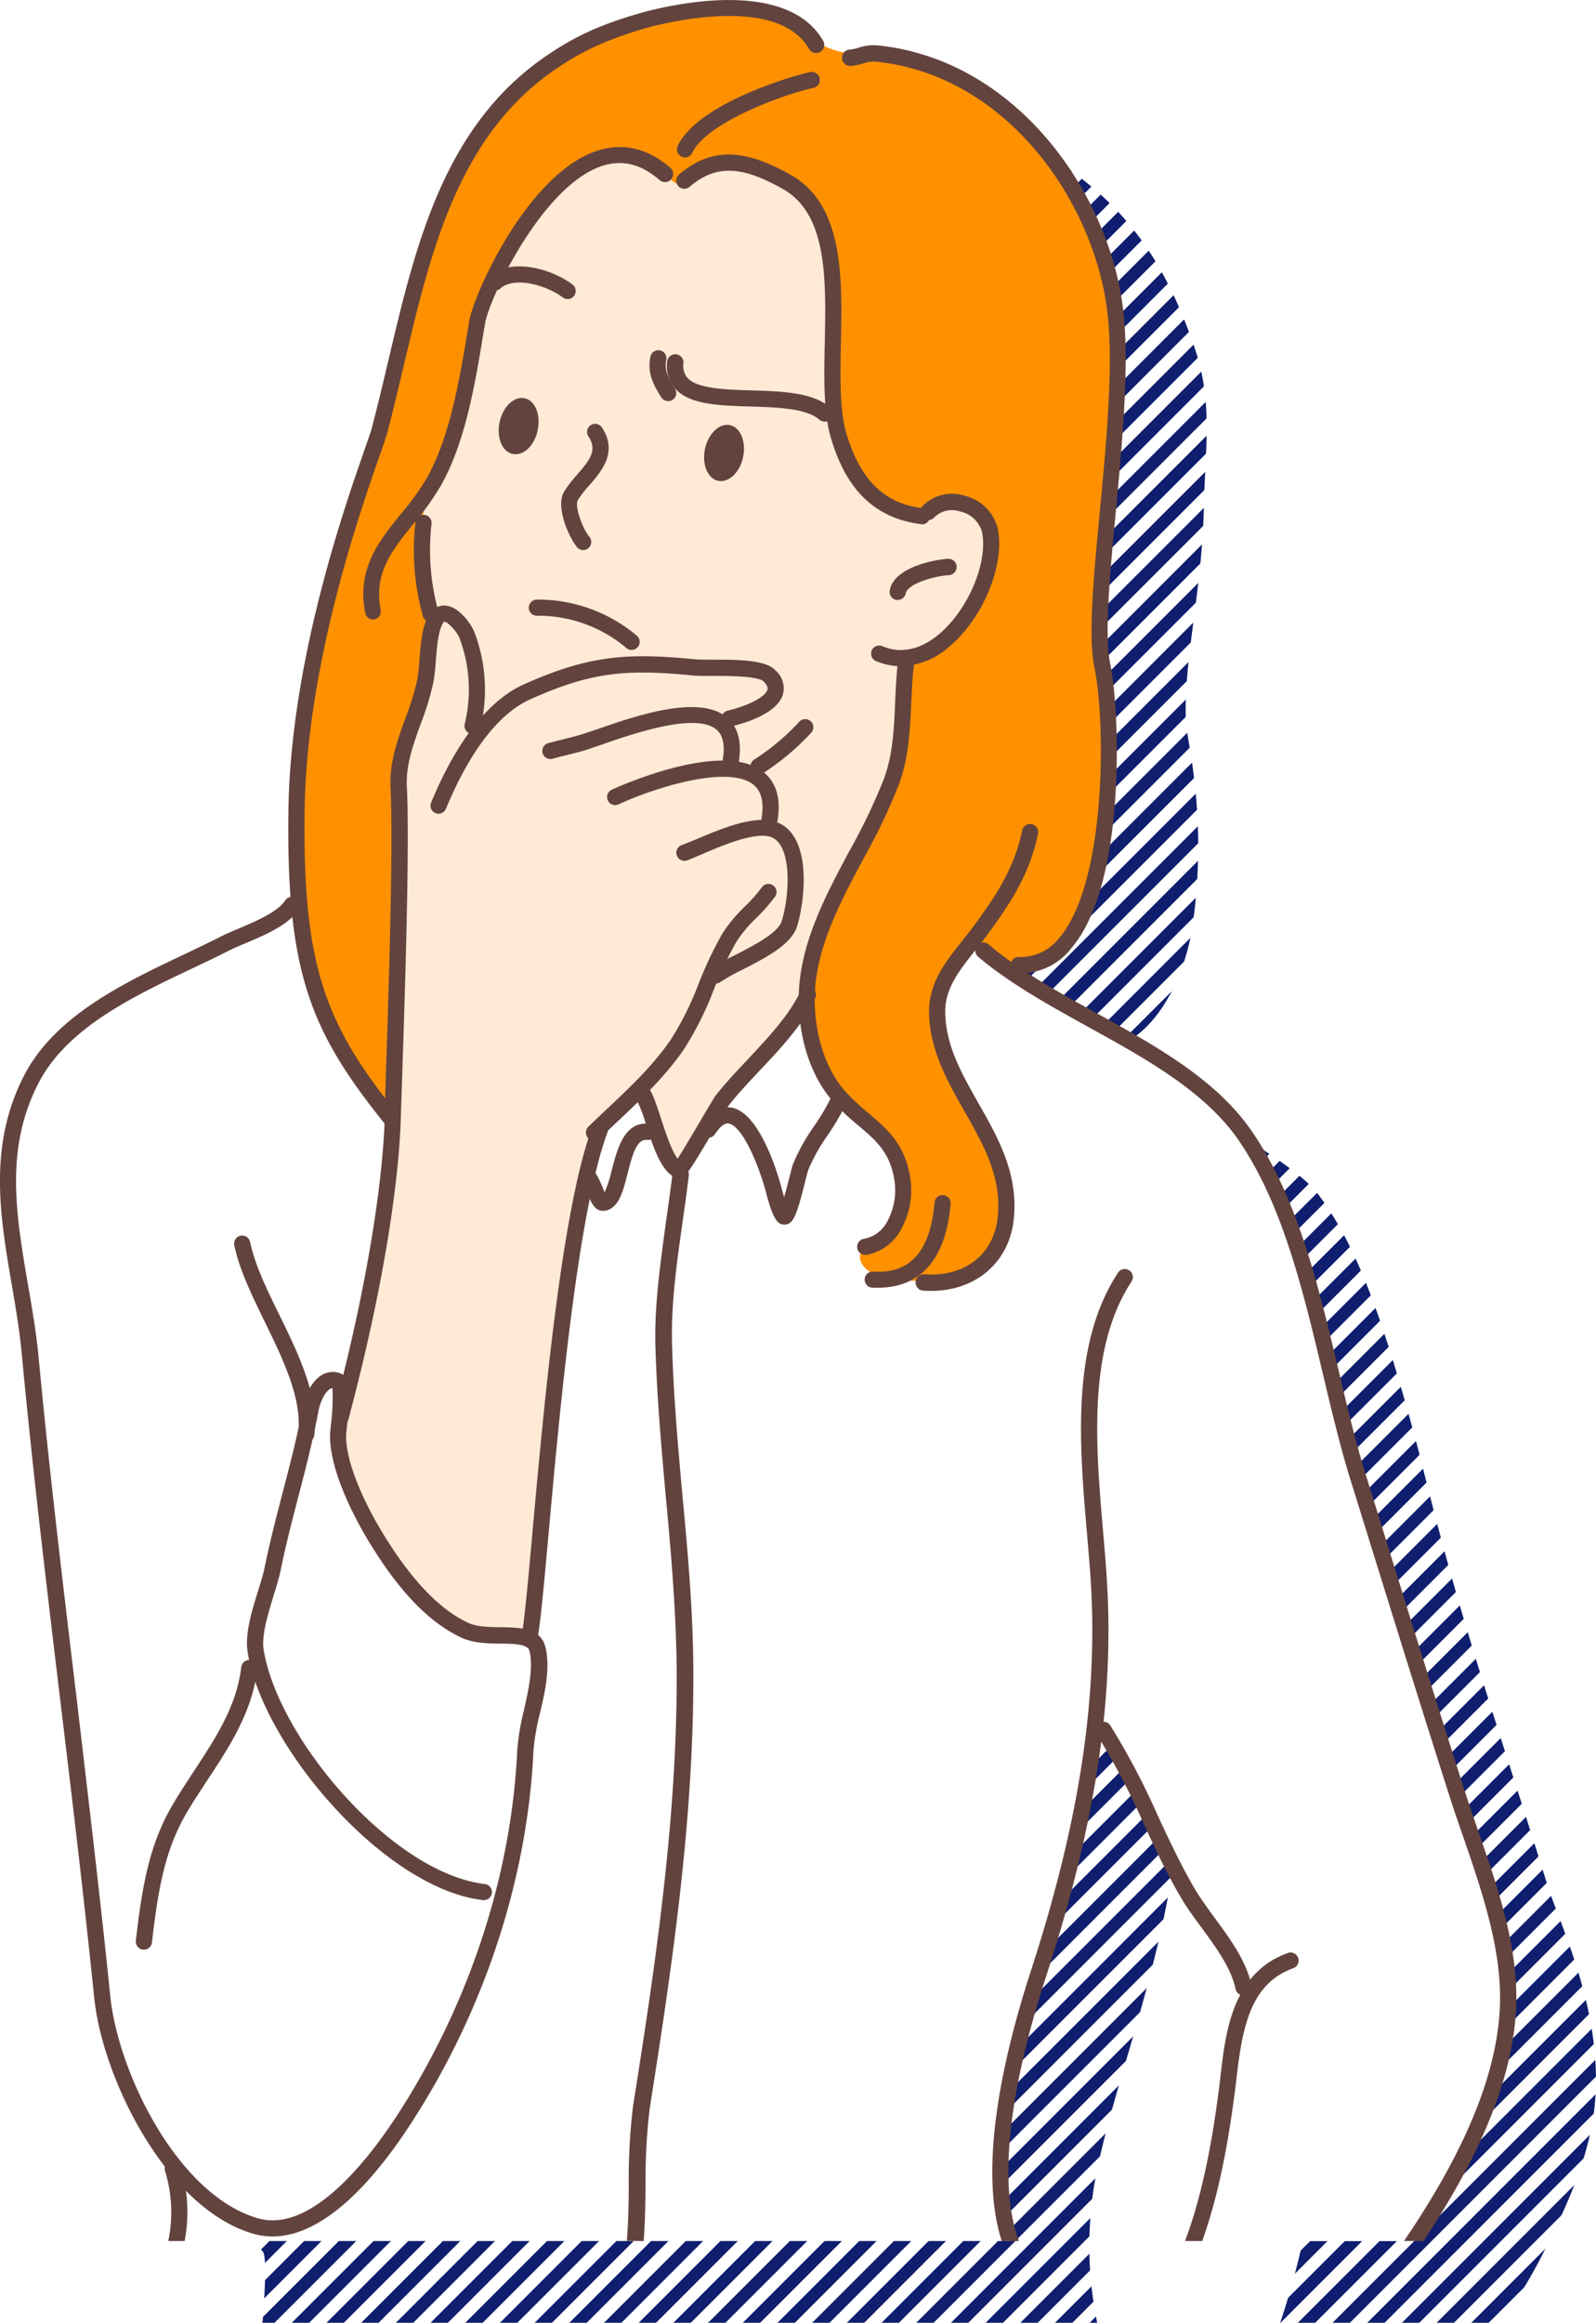 <svg xmlns="http://www.w3.org/2000/svg" xmlns:xlink="http://www.w3.org/1999/xlink" viewBox="0 0 292.78 425.9"><defs><style>.cls-1{fill:none;}.cls-2{fill:#0f1e6e;}.cls-3,.cls-4,.cls-5,.cls-6,.cls-8{fill-rule:evenodd;}.cls-3{fill:url(#新規パターンスウォッチ_3);}.cls-4{fill:#fff;}.cls-5{fill:#ff9100;}.cls-6{fill:#ffead6;}.cls-7,.cls-8{fill:#63433e;}</style><pattern id="新規パターンスウォッチ_3" data-name="新規パターンスウォッチ 3" width="50" height="50" patternTransform="translate(23.83 -78.97) rotate(45) scale(0.09)" patternUnits="userSpaceOnUse" viewBox="0 0 50 50"><rect class="cls-1" width="50" height="50"/><rect class="cls-2" width="25" height="50"/><rect class="cls-1" x="25" width="25" height="50"/></pattern></defs><g id="レイヤー_2" data-name="レイヤー 2"><g id="design"><path class="cls-3" d="M283.75,345.29c-4.21-13.84-11.61-35.71-16.74-53.64-3.68-12.85-6.05-22.92-7.14-27-6.71-25-11.53-37-18.1-45.73-4-5.28-18.61-13.38-30.35-20.15-7.93-4.59-14.42-8.73-15.77-10.35l-.66-.75a.59.59,0,0,1,.33,0c1.77,1,5.17,4.57,7.18,4.5,7.33-.25,14.14-10,16.15-21.65a102.39,102.39,0,0,0,.75-24.47c-.58-6.8-1.72-11.54-1.82-13.42-.63-10.91,2.95-24.14,3.26-39.61.21-10.64,1.71-19.12-1.61-29-4.9-14.5-11.3-24.07-21.35-31.67C191.19,27.31,185,25,176.21,25c-4,0-9-.28-12.42-4.19C160.85,17.45,157.5,15.91,151,16c-8.78.09-21.64,3.11-31.17,9-9.74,6-17.89,16.65-21.93,25.45-7.42,16.14-8.65,31.77-12.09,43.32-2,6.79-11.69,29.13-14.39,55.47a153.62,153.62,0,0,0,.19,30c-.46.4-.91.79-1.34,1.19-.88.83-5.72,3.54-10.39,5.8-12.84,6.21-32.76,15.94-38,26.25-4.28,8.41-5.18,19.31-3.79,29.6.86,6.36,2.53,15.64,3.44,21.92,2.29,15.87,4,28.39,5.78,49.08,1.12,12.83,3.36,34.67,5.36,46.93,1.29,7.86,1.33,24.07,5,33.16,1.82,4.48,8.37,17.32,10.54,19.67.82.88.29,8.82-.07,13.14H201.29a69.89,69.89,0,0,1-.43-26.13c2.89-15.43,10.19-33.55,13.89-54.71.88-5.07,1.68-8.83,1.77-13.34,0-1.53,2.86,2.41,6.17,8.54,4.9,9,11.19,22.34,13.9,26,4.55,6.14,8,13.82,8.4,13.86s-1.26,4.34-2.5,9.7c-1.58,6.8-2.09,15.23-4,23.23-1.33,5.57-2.77,10.18-3.68,12.86h40.46a99.4,99.4,0,0,0,7.45-12.14c4.16-8.21,8.89-18,9.84-28C294.19,368.65,286,352.66,283.75,345.29Z"/><path class="cls-4" d="M5.49,248.93c2.29,15.87,4,28.39,5.78,49.08,1.12,12.83,3.36,34.67,5.36,46.94,1.29,7.85,1.33,24.06,5,33.15,1.82,4.48,8.37,17.32,10.54,19.67.82.88.29,8.82-.07,13.14H185.29a69.89,69.89,0,0,1-.43-26.13c2.89-15.43,10.19-33.55,13.89-54.7.88-5.08,1.68-8.84,1.77-13.35,0-1.53,2.86,2.42,6.17,8.54,4.9,9,11.19,22.34,13.9,26,4.55,6.14,8,13.82,8.4,13.86s-1.26,4.35-2.5,9.7c-1.58,6.8-2.09,15.24-4,23.23-1.33,5.57-2.77,10.18-3.68,12.86h40.46a98.63,98.63,0,0,0,7.45-12.14c4.16-8.21,8.89-18,9.84-28,1.62-17.08-6.57-33.06-8.82-40.44-4.21-13.84-11.61-35.71-16.74-53.64-3.68-12.85-6-22.92-7.14-27-6.71-25-11.53-37-18.1-45.74-4-5.27-18.61-13.38-30.35-20.15-7.93-4.59-14.42-8.73-15.77-10.34-35.21-42.08-102.87-29.23-125.41-8.06-.88.82-5.72,3.53-10.39,5.79-12.84,6.21-32.76,15.94-38,26.25C1.56,205.82.66,216.72,2.05,227,2.91,233.37,4.58,242.65,5.49,248.93Z"/><path class="cls-5" d="M69.78,78.74c3.44-11.55,4.67-27.17,12.09-43.32C85.91,26.62,94.06,16,103.8,10c9.53-5.89,22.39-8.91,31.17-9,6.53-.07,9.88,1.47,12.82,4.82,3.43,3.91,8.43,4.19,12.42,4.19,8.82,0,15,2.33,21.67,7.39,10.05,7.6,16.45,17.17,21.35,31.67,3.32,9.87,1.82,18.35,1.61,29-.31,15.47-3.89,28.7-3.26,39.62.1,1.87,1.24,6.61,1.82,13.42a102.33,102.33,0,0,1-.75,24.46c-2,11.67-8.82,21.4-16.15,21.65-2,.07-5.41-3.52-7.18-4.5-.71-.38-3.09,1.55-4.88,4.82a16.67,16.67,0,0,0-2,10.49,50.68,50.68,0,0,0,5.15,13.68c3.37,6.12,7.07,10.94,7.22,17A20.91,20.91,0,0,1,180.21,232c-1,1.34-12.9,4.66-20,1.56-1.7-.75-4-3.32-1-5.15s6.55-5.1,6.46-9.89a18.76,18.76,0,0,0-3.58-9.94c-3.43-4.8-8.12-7.56-8.45-8-1.3-1.61-5.92-12.49-5.24-21.42,1.11-14.59,8.07-29.29,5.34-29.29-16.66,0-61.56,48.32-81.75,54-.86.24-10.5-10.61-12.06-15.6-3.53-11.36-6.66-34.12-4.62-54.1C58.09,107.87,67.76,85.53,69.78,78.74Z"/><path class="cls-6" d="M77.32,97.79c0-7.61,4.28-12.43,6.82-20.73S86,61.87,88.55,55.63c3.61-9,11.38-21.17,19-25.55,5.39-3.09,10.92-.23,14,1.37,1.28.66,2.12,3.56,4.41,1.42A11.21,11.21,0,0,1,134.33,30c5.07.18,12.76,3.17,14.4,6.46,3.67,7.38,5.37,17.75,3.8,29.91C151,78.36,157,94,169.05,94.49c1.66.07,3.35-1.81,5.33-2A7.44,7.44,0,0,1,181,95.67c2.2,3.84-.59,13.47-3.53,17.7-2.12,3-6.86,5.87-11,7.32-1,.36,0,13.08-2.18,19.53-3,8.95-8.52,17.93-12.45,27.52-2,4.93-2.94,10.3-4.26,15.33-1.51,5.8-14,16.28-14.62,17.59-2.82,6.24-6.54,13.74-8.28,13.74-2.73,0-3.64-8.12-7.26-14.26-.38-.65-7.06,4.29-8.49,10.17-2.66,10.9-5.35,29.38-7.47,47.28-2.24,19-3.24,37.28-4.21,42.18-.1.5-1.91.52-4.68.34-3.35-.2-8-.86-10.82-3.43a77.76,77.76,0,0,1-15-18.42c-4.25-7.69-5.61-14.95-4.64-17.33,2.75-6.72,6.64-27,8.72-44.33a317.51,317.51,0,0,0,2.24-33.08c0-11.21-.08-35.15-.26-40.62-.24-7.61,5.83-16.92,5.8-18.17-.08-5,1.92-8.88,1.2-11A52,52,0,0,1,77.32,97.79Z"/><path class="cls-7" d="M79,114.05a1.48,1.48,0,0,1-1.43-1.1,44.9,44.9,0,0,1-1.35-17.27,1.48,1.48,0,1,1,2.94.39,42.14,42.14,0,0,0,1.28,16.12A1.48,1.48,0,0,1,79.35,114,1.24,1.24,0,0,1,79,114.05Z"/><path class="cls-7" d="M139.16,142a1.48,1.48,0,0,1-.8-2.73,41.85,41.85,0,0,0,8.32-7,1.49,1.49,0,0,1,2.2,2,45.25,45.25,0,0,1-8.91,7.5A1.49,1.49,0,0,1,139.16,142Z"/><path class="cls-7" d="M107,100.86a1.48,1.48,0,0,1-1.14-.53c-1.43-1.68-4-7.31-2.41-10.13a22,22,0,0,1,2.39-3.13c2.45-2.82,3.76-4.54,2.1-7.06a1.48,1.48,0,0,1,2.48-1.63c3,4.53-.1,8.06-2.34,10.64A19.57,19.57,0,0,0,106,91.69c-.62,1.06.82,5.2,2.11,6.72a1.49,1.49,0,0,1-1.12,2.45Z"/><path class="cls-7" d="M104.13,54.84a1.49,1.49,0,0,1-.89-.3c-2.9-2.19-8.78-3.93-11.41-1.69a1.49,1.49,0,1,1-1.93-2.26c4-3.4,11.35-1.27,15.13,1.58a1.49,1.49,0,0,1-.9,2.67Z"/><path class="cls-7" d="M151.31,77.31a1.48,1.48,0,0,1-1-.36c-2.41-2.09-7.6-2.25-12.62-2.41-5.76-.17-11.2-.34-13.84-3.29a6.29,6.29,0,0,1-1.47-4.91,1.48,1.48,0,0,1,3,.24,3.4,3.4,0,0,0,.72,2.69c1.79,2,6.84,2.16,11.72,2.31,5.54.17,11.27.34,14.47,3.13a1.48,1.48,0,0,1,.15,2.09A1.46,1.46,0,0,1,151.31,77.31Z"/><path class="cls-7" d="M68.45,113.6A1.49,1.49,0,0,1,67,112.41c-1.61-8.12,2.55-13.25,6.57-18.21a46.63,46.63,0,0,0,4.87-6.8c4.13-7.54,5.83-17.66,7.32-26.6l.35-2.07c.78-4.62,10.42-26.45,23.05-30.95,4.88-1.73,9.54-.71,13.83,3a1.48,1.48,0,1,1-2,2.23c-3.47-3-7-3.84-10.87-2.47C99.34,34.43,89.82,54.57,89,59.22l-.35,2.07C87.14,70.46,85.41,80.85,81,88.83a49.11,49.11,0,0,1-5.17,7.24c-3.92,4.83-7.3,9-6,15.76a1.48,1.48,0,0,1-1.16,1.74Z"/><path class="cls-7" d="M165.24,122.15a11.54,11.54,0,0,1-4.54-.94,1.48,1.48,0,1,1,1.16-2.73c4.24,1.8,8-.18,10.34-2.15,5.45-4.53,9.15-13.38,7.91-18.93a5.35,5.35,0,0,0-4-3.62,4.59,4.59,0,0,0-4.72,1.09,1.48,1.48,0,1,1-2.22-2,7.5,7.5,0,0,1,7.68-2A8.27,8.27,0,0,1,183,96.75c1.47,6.62-2.61,16.63-8.91,21.86A13.87,13.87,0,0,1,165.24,122.15Z"/><path class="cls-7" d="M164.69,110a1,1,0,0,1-.24,0,1.47,1.47,0,0,1-1.23-1.69c.67-4.27,8.12-5.69,10.68-5.85a1.48,1.48,0,1,1,.19,3c-3,.19-7.68,1.68-7.94,3.35A1.49,1.49,0,0,1,164.69,110Z"/><path class="cls-7" d="M169.1,96.1h-.19c-10.73-1.36-14.47-9.39-16.34-15.31-1.55-4.88-1.41-11.27-1.27-18,.24-11.57.48-23.52-7.67-28.13-7.7-4.35-12.35-4.46-17.14-.4A1.48,1.48,0,0,1,124.57,32c5.79-4.91,11.74-4.89,20.52.08,9.7,5.48,9.42,18.91,9.17,30.77-.13,6.52-.26,12.67,1.14,17.08,2.62,8.29,6.91,12.38,13.89,13.27a1.48,1.48,0,0,1-.19,2.95Z"/><path class="cls-7" d="M125.68,28.87a1.56,1.56,0,0,1-.63-.14,1.49,1.49,0,0,1-.71-2c3.68-7.75,21-12.83,24.27-13.51a1.48,1.48,0,1,1,.61,2.9C144,17.23,129.71,22.37,127,28A1.49,1.49,0,0,1,125.68,28.87Z"/><path class="cls-7" d="M72,206.92a1.48,1.48,0,0,1-1.16-.55C57,189.24,52.51,178.49,52.91,148.59c.37-27.21,10.19-55.33,13.89-65.91.68-2,1.17-3.36,1.35-4,1.09-4.11,2.1-8.39,3.08-12.53,5.08-21.55,10.34-43.83,30-56.58a48.79,48.79,0,0,1,9.45-4.91A76.69,76.69,0,0,1,118.94,2C126.53.09,144.86-3.12,151,7.47A1.48,1.48,0,1,1,148.44,9C143.3.1,126.59,3.13,119.65,4.84a73.47,73.47,0,0,0-7.89,2.59,46.33,46.33,0,0,0-8.88,4.62c-18.7,12.1-23.81,33.79-28.76,54.77-1,4.16-2,8.46-3.1,12.61-.21.76-.69,2.14-1.42,4.23-3.65,10.46-13.36,38.24-13.72,65-.39,29,4,39.38,17.25,55.88A1.48,1.48,0,0,1,72,206.92Z"/><path class="cls-7" d="M187.31,178.47h-.48a1.48,1.48,0,1,1,.11-3,9,9,0,0,0,7.41-3.54c8.72-10.33,8.46-39.76,6.42-49.52-1.18-5.7-.18-16.38,1-28.75,1.24-13.11,2.64-28,1.22-37.6-2.92-20-18.78-42.42-42.41-44.76a6,6,0,0,0-2.25.34,10.34,10.34,0,0,1-2.28.45,1.48,1.48,0,0,1-.18-3,8.08,8.08,0,0,0,1.66-.35,8.8,8.8,0,0,1,3.35-.43c25.12,2.49,42,26.22,45,47.28,1.46,10,.05,25-1.2,38.31-1.09,11.63-2.13,22.6-1,27.86,1.76,8.45,3,40.16-7.07,52A11.85,11.85,0,0,1,187.31,178.47Z"/><path class="cls-8" d="M91.65,77.39c.6-2.82,2.65-4.78,4.58-4.37s3,3,2.41,5.86S96,83.65,94.05,83.24,91.05,80.21,91.65,77.39Z"/><path class="cls-8" d="M129.33,82.31c.6-2.82,2.66-4.77,4.58-4.36s3,3,2.41,5.85-2.66,4.77-4.59,4.36S128.73,85.13,129.33,82.31Z"/><path class="cls-7" d="M115.86,119.17a1.47,1.47,0,0,1-.93-.33,25.06,25.06,0,0,0-16.47-5.94A1.49,1.49,0,0,1,97,111.39a1.5,1.5,0,0,1,1.51-1.45,28.14,28.14,0,0,1,18.28,6.59,1.48,1.48,0,0,1-.93,2.64Z"/><path class="cls-7" d="M122.58,73.55a1.51,1.51,0,0,1-1.26-.68c-1.37-2.14-2.65-4.48-2-7.49a1.48,1.48,0,1,1,2.9.64c-.42,1.9.47,3.5,1.59,5.25a1.47,1.47,0,0,1-1.24,2.28Z"/><path class="cls-7" d="M108.93,209.15a1.49,1.49,0,0,1-1-2.55q1.72-1.68,3.5-3.34c4.17-3.93,8.48-8,11.68-12.73a56.36,56.36,0,0,0,5.09-10.26,70.8,70.8,0,0,1,4.31-9.09,27.49,27.49,0,0,1,4.17-5,29.79,29.79,0,0,0,3.08-3.48,1.48,1.48,0,1,1,2.42,1.72,32.8,32.8,0,0,1-3.38,3.83,25.13,25.13,0,0,0-3.74,4.48,67.84,67.84,0,0,0-4.11,8.72,59.91,59.91,0,0,1-5.38,10.78c-3.38,5-7.82,9.19-12.1,13.23q-1.75,1.65-3.47,3.31A1.48,1.48,0,0,1,108.93,209.15Z"/><path class="cls-7" d="M131.21,180.35a1.48,1.48,0,0,1-.88-2.68,36.8,36.8,0,0,1,4.52-2.55c3.29-1.69,7.81-4,8.52-6.15,1.36-4.09,2.07-13.18-1.46-15.27-2.68-1.59-9.5,1.36-13.17,2.94-1.08.47-2,.87-2.68,1.11a1.48,1.48,0,0,1-1.9-.9,1.47,1.47,0,0,1,.89-1.89c.64-.23,1.5-.61,2.51-1,4.73-2,11.87-5.14,15.87-2.77,5.72,3.39,4,14.93,2.76,18.75-1.1,3.31-5.82,5.73-10,7.86a36.23,36.23,0,0,0-4.11,2.31A1.53,1.53,0,0,1,131.21,180.35Z"/><path class="cls-7" d="M141.19,151.66l-.23,0a1.48,1.48,0,0,1-1.24-1.69c.46-3-.07-5-1.62-6.18-4.61-3.47-17.55.43-24.63,3.7a1.48,1.48,0,1,1-1.24-2.69c.81-.38,20-9.15,27.65-3.38,2.48,1.87,3.41,4.9,2.77,9A1.48,1.48,0,0,1,141.19,151.66Z"/><path class="cls-7" d="M134.07,140.83a.93.93,0,0,1-.23,0,1.47,1.47,0,0,1-1.23-1.69c.4-2.61,0-4.37-1.19-5.37-3.86-3.23-15.49.83-21.07,2.77-1.32.46-2.43.85-3.23,1.08-1.06.32-2.14.58-3.21.85-.85.2-1.7.41-2.54.65a1.48,1.48,0,1,1-.8-2.86c.87-.24,1.75-.46,2.63-.68s2.06-.5,3.08-.8c.77-.23,1.83-.6,3.09-1,7-2.45,18.8-6.55,23.95-2.26,2.05,1.71,2.79,4.44,2.22,8.12A1.49,1.49,0,0,1,134.07,140.83Z"/><path class="cls-7" d="M80.46,149.21a1.46,1.46,0,0,1-.57-.12,1.49,1.49,0,0,1-.8-1.94C85,132.93,91.56,127.54,96,125.53c12.12-5.46,19.23-5.84,31.58-4.64.63.06,1.76.06,3.06.06,5.53,0,9.89.12,11.65,2a4.34,4.34,0,0,1,1.34,4.35c-1,3.36-6.33,5.13-9.42,5.88a1.48,1.48,0,1,1-.71-2.88c3.9-.95,6.9-2.53,7.28-3.84.05-.14.18-.6-.64-1.46-1-1.09-6.95-1.08-9.49-1.06-1.38,0-2.58,0-3.36-.07-12.34-1.21-18.74-.72-30.07,4.38-4,1.8-9.9,6.74-15.42,20.06A1.48,1.48,0,0,1,80.46,149.21Z"/><path class="cls-7" d="M62.5,261.43a1.58,1.58,0,0,1-.38-.05,1.48,1.48,0,0,1-1.06-1.82c7.93-29.83,9.28-47.67,9.5-54l0-1.74c.66-19.23,1.64-48.28,1.08-59.36-.23-4.63,1.27-8.77,2.73-12.77a47.7,47.7,0,0,0,2.2-7.2c.19-1,.28-2.27.39-3.61.22-2.84.45-5.77,1.56-7.85a3.27,3.27,0,0,1,3.08-2c2.52.1,4.73,3.26,5.35,4.69a29.6,29.6,0,0,1,1.17,17.77,1.48,1.48,0,1,1-2.86-.8,26.68,26.68,0,0,0-1-15.78c-.6-1.36-2.28-3-2.76-2.91h0a1,1,0,0,0-.33.42c-.82,1.54-1,4.27-1.22,6.69a37,37,0,0,1-.44,3.93,49.93,49.93,0,0,1-2.32,7.66c-1.42,3.9-2.76,7.58-2.55,11.61.56,11.2-.43,40.33-1.08,59.61l-.06,1.74c-.21,6.39-1.58,24.5-9.59,54.63A1.48,1.48,0,0,1,62.5,261.43Z"/><path class="cls-7" d="M97.07,302a1.27,1.27,0,0,1-.34,0,1.49,1.49,0,0,1-1.11-1.79c.51-2.19,1.2-9.73,2.06-19.29,2.13-23.52,5.35-59.07,10.95-74.22a1.48,1.48,0,1,1,2.78,1c-5.46,14.78-8.79,51.52-10.77,73.46-.91,10.05-1.57,17.31-2.13,19.7A1.48,1.48,0,0,1,97.07,302Z"/><path class="cls-7" d="M158.75,230.09a1.48,1.48,0,0,1-.27-2.94,6.09,6.09,0,0,0,4-2.69,12,12,0,0,0,1.5-8.61c-.91-4.73-3.39-6.84-6.54-9.5a41.84,41.84,0,0,1-4.7-4.46c-3.57-4.09-5.76-10-6.17-16.74-.64-10.58,4.38-20,9.24-29.1a106.58,106.58,0,0,0,6.41-13.43c1.58-4.36,1.81-9.3,2-14.08.12-2.67.25-5.44.62-8.09a1.48,1.48,0,0,1,2.94.4c-.35,2.52-.47,5.1-.6,7.83-.23,5-.47,10.17-2.2,14.95a110.22,110.22,0,0,1-6.58,13.82c-4.67,8.74-9.49,17.78-8.9,27.52.37,6.06,2.3,11.37,5.44,15a39,39,0,0,0,4.39,4.14c3.31,2.81,6.43,5.45,7.54,11.2a14.9,14.9,0,0,1-2,10.85,9.12,9.12,0,0,1-5.92,3.94A1.23,1.23,0,0,1,158.75,230.09Z"/><path class="cls-7" d="M170.82,236.69c-.48,0-1,0-1.47-.05a1.48,1.48,0,0,1,.22-3c7.4.57,12.82-3.69,13.47-10.56.7-7.33-2.61-13.16-6.12-19.33-3.15-5.54-6.4-11.27-6.49-18.15-.06-5.38,3.07-9.31,6.1-13.11.62-.79,1.24-1.56,1.82-2.34,4.15-5.59,7.7-10.79,9.17-17.89a1.48,1.48,0,1,1,2.9.6c-1.58,7.69-5.32,13.18-9.69,19.06-.6.81-1.24,1.61-1.88,2.41-2.83,3.55-5.5,6.91-5.45,11.23.07,6.12,3,11.27,6.1,16.73,3.58,6.3,7.28,12.81,6.49,21.07C185.23,231.39,179.08,236.69,170.82,236.69Z"/><path class="cls-7" d="M161.09,236.11c-.36,0-.72,0-1.07,0a1.49,1.49,0,0,1-1.4-1.57,1.47,1.47,0,0,1,1.57-1.39c6.8.44,10.47-3.74,11.25-12.67a1.47,1.47,0,0,1,1.6-1.35,1.48,1.48,0,0,1,1.35,1.61C173.3,233.26,166.78,236.11,161.09,236.11Z"/><path class="cls-7" d="M50,410.07a13,13,0,0,1-3.57-.51C30.65,405,18.81,381.25,17.28,366.27c-1.83-17.91-4-36.11-6.13-53.72C8.63,291.5,6,269.74,4,248.29c-.4-4.25-1.13-8.56-1.84-12.73C0,223-2.2,210.06,4.41,197.23c5.67-11,18.32-17,29.48-22.29,2.29-1.09,4.52-2.15,6.62-3.21,1-.52,2.18-1,3.43-1.54,3.12-1.32,7-3,8.4-5.1a1.48,1.48,0,1,1,2.48,1.63c-1.9,2.9-6.06,4.65-9.72,6.2-1.19.5-2.32,1-3.25,1.45-2.11,1.08-4.37,2.15-6.69,3.25-10.73,5.09-22.9,10.86-28.11,21-6.15,11.94-4.13,23.86-2,36.48C5.79,239.29,6.54,243.65,7,248c2,21.41,4.63,43.16,7.15,64.19C16.21,329.81,18.4,348,20.23,366c1.44,14.15,12.44,36.5,27.06,40.73,9.62,2.81,20-10.41,25.33-18.52C85.93,367.9,93.84,344,94.89,320.87a45.26,45.26,0,0,1,1.24-7.36c.85-3.83,1.73-7.78,1-10.78-.3-1.2-2.21-1.32-5.32-1.37-2.36,0-5-.08-7.18-1.09-7.78-3.65-13.38-11.76-16.92-17.53-1.67-2.74-7.12-12.2-7.17-19.33,0-.42.07-1.28.18-2.35a38.21,38.21,0,0,0,.27-6.54,1,1,0,0,0-.44.15c-1,.58-1.85,2.54-2.14,4.1-1,5.31-2.35,10.55-3.67,15.61-1.14,4.39-2.32,8.92-3.24,13.45-.3,1.46-.8,3.09-1.34,4.81-1,3.36-2.22,7.18-1.79,9.88,2.65,16.27,23.58,40.93,40.57,42.93a1.49,1.49,0,0,1,1.3,1.65,1.51,1.51,0,0,1-1.65,1.3C70.5,346.27,48.23,320.19,45.44,303c-.56-3.39.74-7.55,1.88-11.23.51-1.65,1-3.21,1.26-4.52.93-4.61,2.13-9.18,3.28-13.61,1.31-5,2.66-10.19,3.62-15.4.09-.46.92-4.55,3.54-6.11a3.93,3.93,0,0,1,3.31-.36c2,.65,1.92,3.56,1.33,9.59-.09.93-.17,1.68-.17,2,0,5.06,3.51,12.51,6.75,17.8,5.22,8.54,10.34,13.91,15.65,16.4,1.57.74,3.8.77,6,.8,3.42.06,7.29.12,8.16,3.63.91,3.67,0,8-1,12.13A42.38,42.38,0,0,0,97.86,321c-1.08,23.64-9.17,48.08-22.76,68.79C68.82,399.38,59.65,410.06,50,410.07Z"/><path class="cls-7" d="M26.4,357.48h-.18a1.49,1.49,0,0,1-1.3-1.65c1.12-9.57,2.34-17.49,6.84-25.07,1.21-2.05,2.54-4.06,3.81-6,4-6.12,7.84-11.91,8.69-19.08a1.48,1.48,0,1,1,2.94.35c-.92,7.87-5.1,14.22-9.15,20.36-1.26,1.91-2.56,3.89-3.74,5.88-4.2,7.08-5.36,14.69-6.44,23.91A1.49,1.49,0,0,1,26.4,357.48Z"/><path class="cls-7" d="M56.15,264.47H56a1.5,1.5,0,0,1-1.3-1.65c.75-6.35-2.76-13.54-6.15-20.5-2.39-4.91-4.65-9.55-5.57-14a1.48,1.48,0,1,1,2.9-.6c.85,4.1,3,8.57,5.34,13.31,3.58,7.34,7.28,14.93,6.43,22.15A1.49,1.49,0,0,1,56.15,264.47Z"/><path class="cls-7" d="M199.69,188.33c10.52,5.8,21.39,11.81,27.53,20.75,8.07,11.74,11.86,27.68,15.52,43.09,1.59,6.69,3.1,13,4.91,18.88l2.54,8.17c5.08,16.36,10.33,33.27,15.64,49.89.79,2.46,1.65,5,2.53,7.5,3.51,10.2,7.14,20.76,6.8,31-.42,12.32-6.18,26.51-17.6,43.29h3.58c11-16.55,16.56-30.71,17-43.19.37-10.8-3.36-21.62-7-32.08-.86-2.51-1.72-5-2.5-7.43-5.31-16.61-10.56-33.52-15.63-49.87l-2.54-8.17c-1.79-5.76-3.28-12-4.86-18.69-3.73-15.67-7.58-31.88-16-44.09-6.54-9.51-17.72-15.69-28.54-21.66-7.26-4-14.11-7.79-19.62-12.48a1.49,1.49,0,1,0-1.93,2.26C185.32,180.39,192.63,184.42,199.69,188.33Z"/><path class="cls-7" d="M228.1,365.87a1.48,1.48,0,0,1-1.45-1.19c-.8-3.84-3.57-7.61-6.25-11.26-1.36-1.84-2.63-3.58-3.67-5.33-2.66-4.48-4.88-9.25-7-13.87a129.82,129.82,0,0,0-8.48-16.13,1.49,1.49,0,1,1,2.49-1.62,133.4,133.4,0,0,1,8.68,16.5c2.12,4.54,4.32,9.25,6.9,13.61,1,1.62,2.2,3.3,3.51,5.08,2.87,3.9,5.83,7.94,6.76,12.42a1.47,1.47,0,0,1-1.15,1.75A1,1,0,0,1,228.1,365.87Z"/><path class="cls-7" d="M220.54,410.91c3.65-10.15,5.35-21.84,6.34-30.27,1.07-9.15,2.6-16.95,10.37-19.76a1.48,1.48,0,0,0-1-2.79c-10.13,3.66-11.39,14.37-12.31,22.2-1,8.56-2.75,20.55-6.55,30.62Z"/><path class="cls-7" d="M186.87,410.91s0-.05,0-.08c-3.69-10.21-1.95-27,5.06-48.53,8.7-26.75,12.27-49.14,11.24-70.45-.16-3.43-.47-7.05-.8-10.88-1.36-15.78-2.91-33.66,5.21-46a1.48,1.48,0,0,0-2.48-1.62c-8.68,13.22-7.09,31.65-5.69,47.91.33,3.8.64,7.39.8,10.76,1,20.94-2.52,43-11.11,69.39-4.91,15.12-9.75,35.81-5.33,49.53Z"/><path class="cls-7" d="M124.64,216.14a2,2,0,0,1-.8-.24c-2.57-1.2-4-5.54-5.35-9.73a23.54,23.54,0,0,0-2.08-5.21,1.48,1.48,0,1,1,2.33-1.84c1,1.21,1.7,3.49,2.57,6.13.76,2.34,1.84,5.65,3,7.19,1.09-1.66,3-4.94,4.27-7.09,1.55-2.65,2.38-4,2.71-4.48,1.74-2.23,3.85-4.47,5.89-6.63,3.73-4,7.59-8.07,9.66-12.47a1.47,1.47,0,0,1,2-.72,1.49,1.49,0,0,1,.71,2c-2.27,4.83-6.29,9.11-10.18,13.24-2.08,2.21-4.05,4.31-5.71,6.43-.25.32-1.44,2.35-2.49,4.15C126.67,214.43,125.66,216.14,124.64,216.14Zm.46-2.93h0Z"/><path class="cls-7" d="M118.08,410.91c.24-3,.3-6.5.35-10.16a109.11,109.11,0,0,1,.76-14.17c4.25-26.89,8.07-53.23,8-79.67,0-11-1-22.05-2-32.74-.83-9.16-1.68-18.62-1.91-28-.18-7.22.89-14.77,1.93-22.07.41-2.87.81-5.72,1.15-8.54a1.48,1.48,0,1,0-3-.34c-.33,2.79-.73,5.62-1.14,8.46-1,7.42-2.14,15.09-2,22.57.24,9.44,1.09,19,1.92,28.16,1,10.63,1.94,21.62,2,32.48.06,26.22-3.74,52.42-8,79.2a111.1,111.1,0,0,0-.8,14.59c0,3.71-.11,7.24-.35,10.2Z"/><path class="cls-7" d="M143.78,224.53c-1.14,0-2-1.14-3.2-5.66-1.26-4.93-4.33-12.43-6.92-12.87-.92-.15-1.86,1-2.5,1.95a1.48,1.48,0,1,1-2.48-1.63c1.63-2.49,3.47-3.57,5.47-3.24,5.54.92,8.94,13.61,9.31,15.06.11.43.24.9.38,1.36.39-1.32.77-2.83,1-3.71.32-1.29.5-2,.64-2.35a36,36,0,0,1,3.83-6.91,41.48,41.48,0,0,0,3-5,1.49,1.49,0,0,1,2.69,1.26,44.85,44.85,0,0,1-3.19,5.4,33.06,33.06,0,0,0-3.54,6.33c-.1.28-.29,1-.53,2-1.62,6.43-2.18,7.7-3.5,8A2.18,2.18,0,0,1,143.78,224.53Z"/><path class="cls-7" d="M110.53,222c-1.49,0-2.17-1.69-2.82-3.32a10.06,10.06,0,0,0-.9-1.9,1.43,1.43,0,0,1-.39-2,1.51,1.51,0,0,1,2.08-.4c.9.59,1.39,1.81,2,3.23.11.28.27.66.41,1a21.8,21.8,0,0,0,1.33-4.14c1-3.77,2.29-8.93,6.83-8.41a1.48,1.48,0,0,1-.34,2.95c-1.85-.23-2.66,2.43-3.61,6.19-.84,3.33-1.64,6.48-4.28,6.82Z"/><path class="cls-7" d="M30.87,410.91h3a28.3,28.3,0,0,0-.77-13.74,1.49,1.49,0,0,0-1.88-.93,1.47,1.47,0,0,0-.93,1.87A25.63,25.63,0,0,1,30.87,410.91Z"/></g></g></svg>